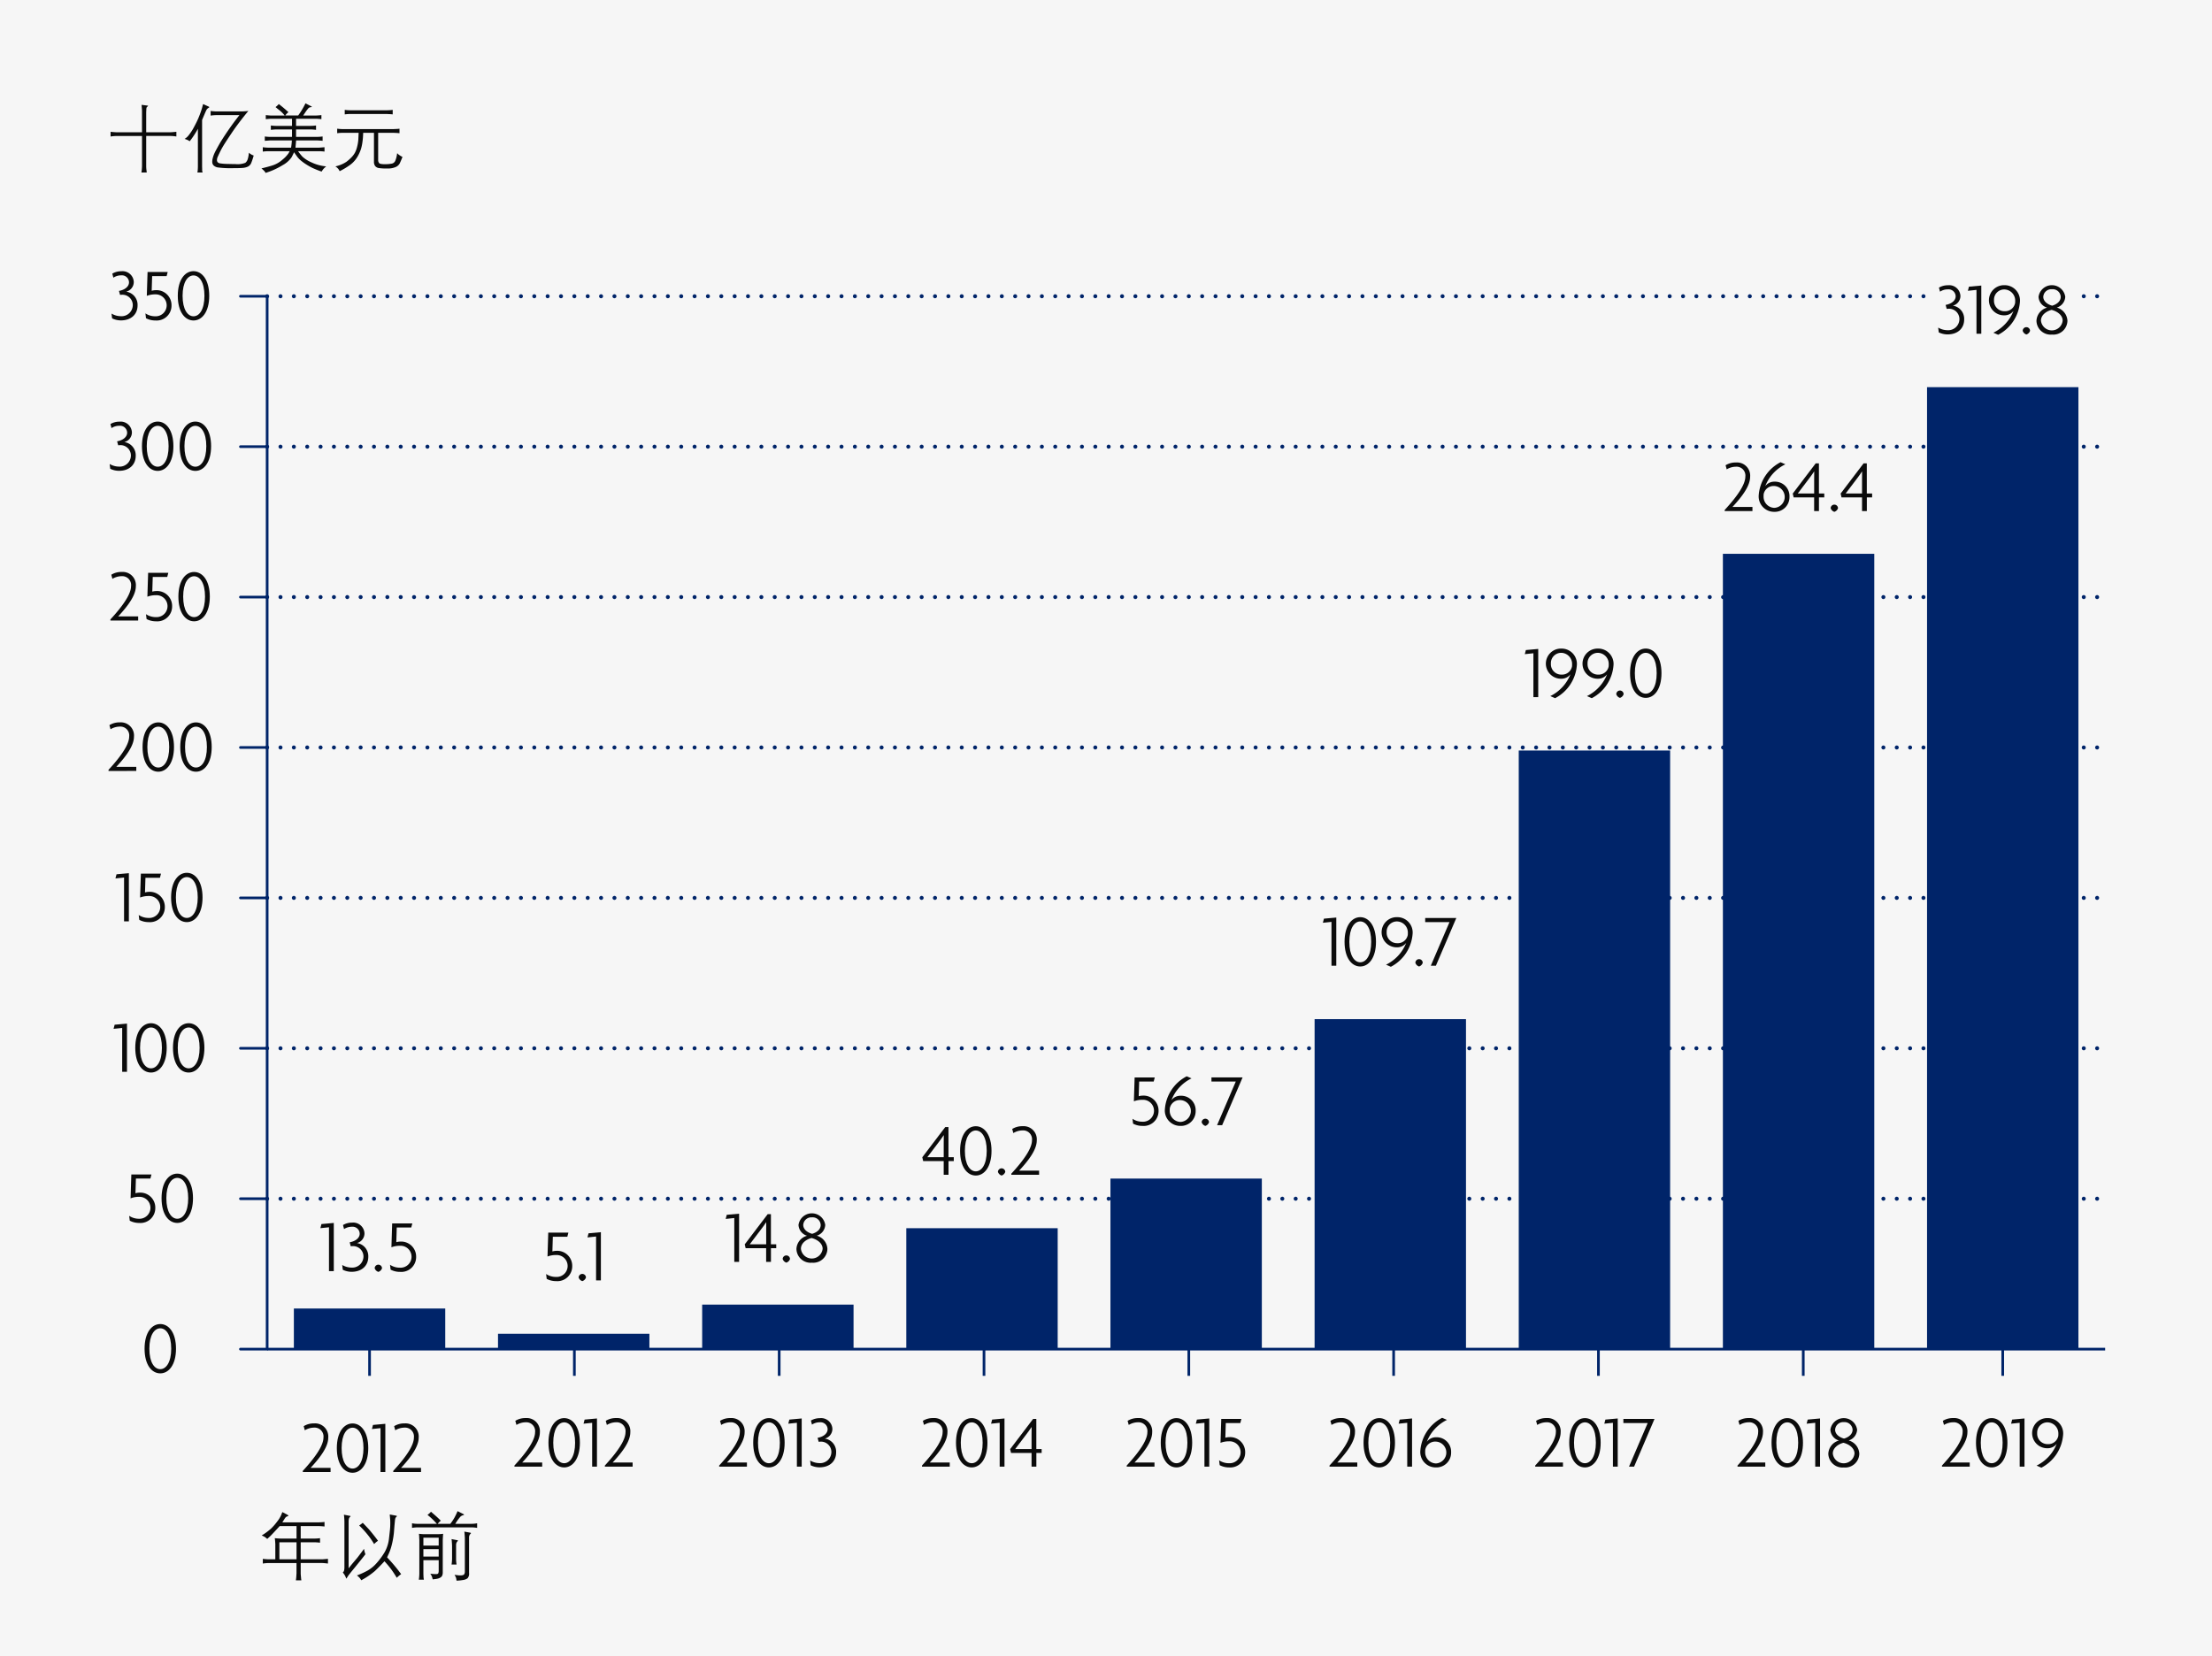 <svg xmlns="http://www.w3.org/2000/svg" viewBox="0 0 414 310"><g id="aa4e9659-b18f-4df7-a42b-05807e034828" data-name="Layer 2"><g id="bc086a21-6e98-478b-bb42-45c9e85bb273" data-name="Design"><rect width="414" height="310" fill="#f6f6f6"/><line x1="49.998" y1="55.457" x2="394" y2="55.457" fill="none" stroke="#002469" stroke-linecap="round" stroke-miterlimit="10" stroke-width="0.75" stroke-dasharray="0 2.5"/><line x1="49.998" y1="83.615" x2="394" y2="83.615" fill="none" stroke="#002469" stroke-linecap="round" stroke-miterlimit="10" stroke-width="0.75" stroke-dasharray="0 2.5"/><line x1="49.998" y1="111.772" x2="394" y2="111.772" fill="none" stroke="#002469" stroke-linecap="round" stroke-miterlimit="10" stroke-width="0.75" stroke-dasharray="0 2.5"/><line x1="49.998" y1="139.929" x2="394" y2="139.929" fill="none" stroke="#002469" stroke-linecap="round" stroke-miterlimit="10" stroke-width="0.75" stroke-dasharray="0 2.5"/><line x1="49.998" y1="168.086" x2="394" y2="168.086" fill="none" stroke="#002469" stroke-linecap="round" stroke-miterlimit="10" stroke-width="0.75" stroke-dasharray="0 2.5"/><line x1="49.998" y1="196.242" x2="394" y2="196.242" fill="none" stroke="#002469" stroke-linecap="round" stroke-miterlimit="10" stroke-width="0.75" stroke-dasharray="0 2.5"/><line x1="49.998" y1="224.399" x2="394" y2="224.399" fill="none" stroke="#002469" stroke-linecap="round" stroke-miterlimit="10" stroke-width="0.75" stroke-dasharray="0 2.5"/><path d="M27.362,24.757H31.91q.259,0,1.1-.089v.882a8.271,8.271,0,0,0-1.1-.1H27.362v5.571c0,.246.01.458.028.636l.041.335.034.3h-1c.023-.132.041-.25.055-.352s.027-.262.041-.479.02-.363.02-.441V25.454H21.887a8.707,8.707,0,0,0-1.19.1v-.882q.82.089,1.19.089h4.689V20.785q0-.238-.075-1.155l1.053.13c.1.013.148.031.157.051s-.034.072-.13.154a.464.464,0,0,0-.164.225,2.2,2.2,0,0,0-.034.411l-.021.41Z" fill="#0b0b0b"/><path d="M34.554,26a4.163,4.163,0,0,0,.451-.335,3.774,3.774,0,0,0,.468-.554c.2-.268.372-.523.52-.762s.374-.657.677-1.254a15.753,15.753,0,0,0,.768-1.757q.312-.861.4-1.21l.171-.643.991.445c.114.054.175.094.185.119s-.073.09-.246.2a1.032,1.032,0,0,0-.339.414q-.153.3-.776,1.8v8.682l.014.526a1.848,1.848,0,0,0,.02.383l.055.239h-.971q.029-.13.045-.246c.011-.078.023-.212.034-.4s.017-.358.017-.5V24.114a16.953,16.953,0,0,1-1.169,1.853l-.369.478c-.1-.073-.2-.135-.294-.188A5.036,5.036,0,0,0,34.554,26Zm4.867-5.23a8.683,8.683,0,0,0,1.169.089h4.252a12.913,12.913,0,0,0,1.64-.089q-1.845,2.236-3.021,3.982t-1.569,2.393q-.393.647-.632,1.128t-.462.981a1.64,1.64,0,0,0-.194.759.624.624,0,0,0,.126.345.77.77,0,0,0,.451.222,10.12,10.12,0,0,0,1.477.109c.759.023,1.224.032,1.4.028a4.041,4.041,0,0,0,1.852-.236,1.3,1.3,0,0,0,.431-.622,4.081,4.081,0,0,0,.178-.742l.075-.526a2.588,2.588,0,0,0,.6.41l.287.116a12.451,12.451,0,0,1-.451,1.367,1.316,1.316,0,0,1-.625.7,2.854,2.854,0,0,1-1.094.257q-.674.043-1.582.037a18.663,18.663,0,0,1-2.96-.133,1.5,1.5,0,0,1-.807-.393.946.946,0,0,1-.236-.608,2.381,2.381,0,0,1,.079-.684,5.743,5.743,0,0,1,.335-.974q.219-.495,1.121-2.071a55.024,55.024,0,0,1,3.548-5.062H40.535a7.4,7.4,0,0,0-1.114.088Z" fill="#0b0b0b"/><path d="M50.543,26.288l-.424.031q-.417.03-.56.044V25.55a8.192,8.192,0,0,0,.97.075h4.122V24.23H51.685c-.174,0-.5.026-.992.076v-.814a8.222,8.222,0,0,0,.971.075h2.987V22.234H50.734c-.173,0-.5.026-.991.076v-.759c.488.05.811.075.971.075h2.57a6.038,6.038,0,0,0-.854-.882L51.9,20.32l-.328-.273a4.506,4.506,0,0,0,.609-.568A23.418,23.418,0,0,1,53.981,21a3.172,3.172,0,0,0-.376.342l-.225.28h2.427a14.7,14.7,0,0,0,1.367-2.283l1.114.581c.045.027.069.056.072.085s-.076.052-.236.065a.657.657,0,0,0-.41.2,7.644,7.644,0,0,0-.581.773l-.39.581h2.406q.3,0,1.005-.075v.759c-.47-.05-.805-.076-1.006-.076H55.41v1.333h2.726a8.568,8.568,0,0,0,1.013-.075v.814c-.479-.05-.816-.076-1.013-.076H55.41v1.395h3.957a8.568,8.568,0,0,0,1.013-.075v.813q-.254-.027-.615-.051c-.242-.016-.374-.024-.4-.024H55.417c-.032.426-.052.689-.062.79l-.054.564H59.73c.023,0,.194-.013.513-.038s.483-.04.492-.044v.82a8.493,8.493,0,0,0-1.005-.075H55.786a9.79,9.79,0,0,0,.841,1.046A6.084,6.084,0,0,0,58.3,30.4a8.047,8.047,0,0,0,2.752.748,4.627,4.627,0,0,0-.441.394,3.5,3.5,0,0,0-.414.577,17.2,17.2,0,0,1-1.784-.714,12.254,12.254,0,0,1-1.189-.687,8.489,8.489,0,0,1-1.029-.766,4.375,4.375,0,0,1-.721-.827l-.438-.622q-.129.3-.448.923a4.788,4.788,0,0,1-1.685,1.49,13.608,13.608,0,0,1-3.2,1.449c-.041-.077-.085-.155-.133-.232a4.968,4.968,0,0,0-.639-.609q.813-.184,1.927-.512a5.256,5.256,0,0,0,2.017-1.128,5.848,5.848,0,0,0,1.087-1.135l.26-.444H50.174a8.421,8.421,0,0,0-.991.075v-.82a8.515,8.515,0,0,0,.97.082H54.48c.051-.339.087-.628.11-.866l.041-.488Z" fill="#0b0b0b"/><path d="M62.772,31.148A6.025,6.025,0,0,0,64.82,30.3a7.934,7.934,0,0,0,1-.888,4.187,4.187,0,0,0,.609-.821,4.827,4.827,0,0,0,.4-1.073,7.718,7.718,0,0,0,.233-1.336l.041-.869.02-.451h-2.9a7.73,7.73,0,0,0-1.115.075v-.847a7.73,7.73,0,0,0,1.115.075h9.426l.431-.021a5.415,5.415,0,0,0,.691-.054v.847c-.16-.022-.39-.041-.691-.054l-.431-.021H70.777v5.107a.85.85,0,0,0,.185.567q.184.219,1.251.2a6.37,6.37,0,0,0,1-.089.914.914,0,0,0,.752-.512,4.472,4.472,0,0,0,.3-1.019l.075-.444a3.31,3.31,0,0,0,.273.27,5.112,5.112,0,0,0,.718.441c-.078.182-.149.354-.215.516s-.162.38-.287.656a1.537,1.537,0,0,1-.739.7,3.626,3.626,0,0,1-1.616.284,8.9,8.9,0,0,1-1.6-.085,1.092,1.092,0,0,1-.66-.376,1.28,1.28,0,0,1-.222-.8V24.866H67.975q-.021.513-.045.865c-.016.235-.051.55-.106.947a8.536,8.536,0,0,1-.273,1.244,7.007,7.007,0,0,1-.721,1.538,5.041,5.041,0,0,1-1.538,1.572,12.71,12.71,0,0,1-1.72,1.012,4.263,4.263,0,0,0-.225-.386A2.4,2.4,0,0,0,62.772,31.148Zm1.75-9.734v-.848a8.1,8.1,0,0,0,1.122.076h6.733a8.086,8.086,0,0,0,1.121-.076v.848q-.24-.035-.69-.055l-.431-.02H65.644A7.78,7.78,0,0,0,64.522,21.414Z" fill="#0b0b0b"/><line x1="184.167" y1="257.556" x2="184.167" y2="252.556" fill="none" stroke="#002469" stroke-miterlimit="10" stroke-width="0.5"/><line x1="145.833" y1="257.556" x2="145.833" y2="252.556" fill="none" stroke="#002469" stroke-miterlimit="10" stroke-width="0.5"/><line x1="107.5" y1="257.556" x2="107.5" y2="252.556" fill="none" stroke="#002469" stroke-miterlimit="10" stroke-width="0.5"/><line x1="69.167" y1="257.556" x2="69.167" y2="252.556" fill="none" stroke="#002469" stroke-miterlimit="10" stroke-width="0.5"/><line x1="222.5" y1="257.556" x2="222.5" y2="252.556" fill="none" stroke="#002469" stroke-miterlimit="10" stroke-width="0.5"/><line x1="260.833" y1="257.556" x2="260.833" y2="252.556" fill="none" stroke="#002469" stroke-miterlimit="10" stroke-width="0.5"/><line x1="299.166" y1="257.556" x2="299.166" y2="252.556" fill="none" stroke="#002469" stroke-miterlimit="10" stroke-width="0.5"/><line x1="337.5" y1="257.556" x2="337.5" y2="252.556" fill="none" stroke="#002469" stroke-miterlimit="10" stroke-width="0.5"/><line x1="374.833" y1="257.556" x2="374.833" y2="252.556" fill="none" stroke="#002469" stroke-miterlimit="10" stroke-width="0.5"/><path d="M30,257.092c-1.6,0-2.941-1.583-2.941-4.623,0-3.011,1.344-4.608,2.941-4.608s2.941,1.611,2.941,4.608C32.943,255.5,31.585,257.092,30,257.092Zm0-8.433c-1.079,0-2.045,1.233-2.045,3.81,0,2.606.966,3.838,2.045,3.838,1.064,0,2.045-1.232,2.045-3.838S31.066,248.659,30,248.659Z" fill="#0b0b0b"/><path d="M56.672,275.557v-.21c2.494-2.7,3.866-4.819,3.866-6.234a1.659,1.659,0,0,0-1.751-1.863,3.371,3.371,0,0,0-1.737.5l-.21-.77a3.552,3.552,0,0,1,1.947-.518,2.464,2.464,0,0,1,2.648,2.675c0,1.611-1.331,3.53-3.306,5.645h3.74v.771Z" fill="#0b0b0b"/><path d="M65.984,275.7c-1.6,0-2.942-1.583-2.942-4.623,0-3.011,1.345-4.608,2.942-4.608s2.941,1.611,2.941,4.608C68.925,274.1,67.567,275.7,65.984,275.7Zm0-8.433c-1.079,0-2.045,1.233-2.045,3.81,0,2.606.966,3.838,2.045,3.838s2.045-1.232,2.045-3.838S67.048,267.264,65.984,267.264Z" fill="#0b0b0b"/><path d="M71.219,275.557v-8.209l-1.611.168.2-.77,2.311-.21v9.021Z" fill="#0b0b0b"/><path d="M73.6,275.557v-.21c2.493-2.7,3.866-4.819,3.866-6.234a1.659,1.659,0,0,0-1.751-1.863,3.371,3.371,0,0,0-1.737.5l-.21-.77a3.55,3.55,0,0,1,1.947-.518,2.464,2.464,0,0,1,2.647,2.675c0,1.611-1.33,3.53-3.3,5.645H78.8v.771Z" fill="#0b0b0b"/><path d="M53.759,283.549c.159.086.234.147.225.181s-.055.067-.137.1l-.218.089a.838.838,0,0,0-.151.113,2.6,2.6,0,0,0-.259.359l-.376.594h6.711a9.8,9.8,0,0,0,1.184-.075v.848c-.5-.05-.885-.075-1.164-.075H56.281v2.338h2.486a8.069,8.069,0,0,0,1.13-.076v.848a8.227,8.227,0,0,0-1.13-.075H56.281V291.9H60.3c.078,0,.438-.029,1.082-.089v.882q-.822-.094-1.082-.095H56.281v1.968c0,.06.006.15.017.27s.024.268.038.441.022.267.027.281l.041.28H55.379c.041-.274.069-.548.085-.824s.026-.423.031-.441V292.6h-5.2a7.887,7.887,0,0,0-1.108.095l.007-.882a9.471,9.471,0,0,0,1.087.089H51.53v-2.81c0-.046-.007-.161-.02-.344l-.035-.467-.048-.337a10.136,10.136,0,0,0,1.161.076H55.5v-2.338H52.35q-1.586,1.722-1.743,1.859l-.595.547a3.234,3.234,0,0,0-.56-.431l-.465-.225a11.139,11.139,0,0,0,1.75-1.286,10.94,10.94,0,0,0,1.145-1.319,5.456,5.456,0,0,0,.749-1.223l.212-.541Zm-1.47,8.353H55.5v-3.185H52.289Z" fill="#0b0b0b"/><path d="M65.25,293.591c.269-.346.476-.609.622-.786l.984-1.169q.356-.444,1.272-1.689c.027.151.055.294.085.431a4.649,4.649,0,0,0,.181.574q-.759.984-1.941,2.427t-1.276,1.6l-.357.553c-.075-.191-.146-.361-.215-.509a3.552,3.552,0,0,0-.442-.646,1.635,1.635,0,0,0,.164-.2.805.805,0,0,0,.1-.3,3.866,3.866,0,0,0,.035-.612v-8.347q0-.238-.021-.581c-.014-.228-.025-.381-.034-.458l-.041-.328,1.162.225a.093.093,0,0,1,.075.055q.014.041-.075.123a.737.737,0,0,0-.239.407,2.853,2.853,0,0,0-.041.523ZM74,283.706c.191.037.288.072.29.106s-.044.095-.14.181a.593.593,0,0,0-.167.27,2.583,2.583,0,0,0-.072.462l-.082.868-.11,1.381q-.075.717-.222,1.456t-.341,1.374a7.975,7.975,0,0,1-.407,1.08l-.3.649q.826.882,1.429,1.607t1.2,1.538a5.766,5.766,0,0,0-.82.683,18.925,18.925,0,0,0-1.087-1.651q-.507-.672-1.21-1.439-1.107,1.183-1.829,1.853a14.86,14.86,0,0,1-2.512,1.7q-.123-.2-.256-.383a3.108,3.108,0,0,0-.564-.519,15.264,15.264,0,0,0,2.006-.916,6.668,6.668,0,0,0,1.726-1.443,13.04,13.04,0,0,0,1.466-2.006,6.682,6.682,0,0,0,.814-2.625q.188-1.569.212-2.051t.02-.83c0-.233-.006-.392-.01-.479l-.089-1.059Zm-6.775,1.866a7.829,7.829,0,0,0,.67-.5q.978,1.013,1.231,1.306t.762.93q.508.635.865,1.128a3.982,3.982,0,0,0-.732.615,14.5,14.5,0,0,0-1.377-1.955A16.581,16.581,0,0,0,67.225,285.572Z" fill="#0b0b0b"/><path d="M80.009,283.583a3.249,3.249,0,0,0,.656-.588q.211.192.748.656T82.5,284.67a4.405,4.405,0,0,0-.588.588h2.372a9.873,9.873,0,0,0,.793-1.19,12.655,12.655,0,0,0,.56-1.182l1.074.54c.091.05.139.092.143.126s-.082.074-.26.12a1.11,1.11,0,0,0-.42.249,9.137,9.137,0,0,0-.96,1.337H88.13a5.64,5.64,0,0,0,1.169-.1v.862a6.676,6.676,0,0,0-1.128-.1H78.2a6.679,6.679,0,0,0-1.087.1v-.862a4.8,4.8,0,0,0,1.053.1h3.595q-.492-.553-.851-.892T80.009,283.583Zm-.575,3.616h2.482a8.616,8.616,0,0,0,1.025-.075c-.018.183-.03.319-.034.411l-.021.356c-.013.219-.02.356-.02.41v5.973a1.586,1.586,0,0,1-.113.7.891.891,0,0,1-.342.348,1.672,1.672,0,0,1-.478.195c-.167.039-.482.086-.947.14q-.062-.252-.126-.465a2.657,2.657,0,0,0-.325-.6,7.912,7.912,0,0,0,1.053.082q.354.006.437-.154a1.155,1.155,0,0,0,.082-.5v-1.962H79.243v2.5c0,.073.006.237.017.492a2.935,2.935,0,0,0,.038.451l.041.219h-.951c.018-.114.032-.208.041-.28s.021-.207.035-.4.02-.348.02-.462V288.3l-.02-.369-.014-.4-.041-.411A8.489,8.489,0,0,0,79.434,287.2Zm-.191,2.14h2.864v-1.477H79.243Zm0,2.051h2.864V290H79.243Zm6.214,1.49h-.944c.018-.114.032-.207.041-.28s.021-.208.035-.4.02-.351.02-.465v-2.31c0-.132-.008-.308-.024-.526s-.026-.365-.031-.438l-.041-.342,1,.192c.132.027.2.058.2.092s-.035.085-.113.154a.65.65,0,0,0-.15.225.993.993,0,0,0-.075.24,2.036,2.036,0,0,0-.014.287v2.413c0,.187,0,.367.014.54A5.528,5.528,0,0,0,85.457,292.88Zm-.014,3.015c-.014-.128-.032-.256-.055-.383a1.175,1.175,0,0,0-.129-.363l-.185-.335c.2.019.4.041.615.069a2.718,2.718,0,0,0,.41.034c.424,0,.681-.066.769-.2a.85.85,0,0,0,.134-.486v-6.207c0-.132-.008-.307-.024-.526s-.027-.365-.031-.438l-.041-.341,1.032.184c.137.028.206.057.209.089s-.036.084-.113.157a1.006,1.006,0,0,0-.246.759v6.549a1.272,1.272,0,0,1-.286,1,1.9,1.9,0,0,1-.868.324A9.293,9.293,0,0,1,85.443,295.9Z" fill="#0b0b0b"/><path d="M287.329,274.557v-.21c2.494-2.7,3.866-4.819,3.866-6.234a1.659,1.659,0,0,0-1.751-1.863,3.371,3.371,0,0,0-1.737.5l-.21-.77a3.552,3.552,0,0,1,1.947-.518,2.464,2.464,0,0,1,2.648,2.675c0,1.611-1.331,3.53-3.306,5.645h3.74v.771Z" fill="#0b0b0b"/><path d="M296.641,274.7c-1.6,0-2.942-1.583-2.942-4.623,0-3.011,1.345-4.608,2.942-4.608s2.941,1.611,2.941,4.608C299.582,273.1,298.224,274.7,296.641,274.7Zm0-8.433c-1.079,0-2.045,1.233-2.045,3.81,0,2.606.966,3.838,2.045,3.838,1.064,0,2.045-1.232,2.045-3.838S297.705,266.264,296.641,266.264Z" fill="#0b0b0b"/><path d="M301.876,274.557v-8.209l-1.611.168.2-.77,2.311-.21v9.021Z" fill="#0b0b0b"/><path d="M305.838,274.557h-.953l3.5-8.167h-4.552v-.77h5.827Z" fill="#0b0b0b"/><path d="M325.194,274.557v-.21c2.494-2.7,3.866-4.819,3.866-6.234a1.659,1.659,0,0,0-1.751-1.863,3.367,3.367,0,0,0-1.736.5l-.211-.77a3.554,3.554,0,0,1,1.947-.518,2.464,2.464,0,0,1,2.648,2.675c0,1.611-1.331,3.53-3.306,5.645h3.74v.771Z" fill="#0b0b0b"/><path d="M334.506,274.7c-1.6,0-2.942-1.583-2.942-4.623,0-3.011,1.345-4.608,2.942-4.608s2.942,1.611,2.942,4.608C337.448,273.1,336.089,274.7,334.506,274.7Zm0-8.433c-1.079,0-2.045,1.233-2.045,3.81,0,2.606.966,3.838,2.045,3.838s2.045-1.232,2.045-3.838S335.571,266.264,334.506,266.264Z" fill="#0b0b0b"/><path d="M339.741,274.557v-8.209l-1.611.168.2-.77,2.311-.21v9.021Z" fill="#0b0b0b"/><path d="M345.09,274.711a2.647,2.647,0,0,1-2.9-2.578,2.681,2.681,0,0,1,1.989-2.465,2.23,2.23,0,0,1-1.6-2.031,2.526,2.526,0,0,1,5,0A2.216,2.216,0,0,1,346,269.654a2.7,2.7,0,0,1,1.989,2.479A2.646,2.646,0,0,1,345.09,274.711Zm-.07-4.623c-1.023.266-1.989.981-1.989,2.017a2.043,2.043,0,0,0,4.062,0C347.093,271.1,346.112,270.368,345.02,270.088Zm.07-3.866a1.512,1.512,0,0,0-1.625,1.429c0,.742.644,1.373,1.667,1.653.994-.294,1.6-.911,1.6-1.653A1.509,1.509,0,0,0,345.09,266.222Z" fill="#0b0b0b"/><path d="M363.459,274.557v-.21c2.493-2.7,3.866-4.819,3.866-6.234a1.659,1.659,0,0,0-1.751-1.863,3.371,3.371,0,0,0-1.737.5l-.21-.77a3.55,3.55,0,0,1,1.947-.518,2.464,2.464,0,0,1,2.647,2.675c0,1.611-1.33,3.53-3.305,5.645h3.74v.771Z" fill="#0b0b0b"/><path d="M372.77,274.7c-1.6,0-2.941-1.583-2.941-4.623,0-3.011,1.345-4.608,2.941-4.608s2.942,1.611,2.942,4.608C375.712,273.1,374.353,274.7,372.77,274.7Zm0-8.433c-1.078,0-2.045,1.233-2.045,3.81,0,2.606.967,3.838,2.045,3.838s2.045-1.232,2.045-3.838S373.835,266.264,372.77,266.264Z" fill="#0b0b0b"/><path d="M378.005,274.557v-8.209l-1.61.168.2-.77,2.311-.21v9.021Z" fill="#0b0b0b"/><path d="M382.065,274.753l-.9-.393a7.644,7.644,0,0,0,3.768-4.076,2.123,2.123,0,0,1-1.737.827,2.823,2.823,0,1,1,.028-5.645,2.867,2.867,0,0,1,2.914,3.095A7.581,7.581,0,0,1,382.065,274.753Zm1.149-8.489a1.915,1.915,0,0,0-1.933,2.017,1.943,1.943,0,0,0,1.975,2.059,1.9,1.9,0,0,0,1.975-1.54,3.439,3.439,0,0,0,.014-.379A2.081,2.081,0,0,0,383.214,266.264Z" fill="#0b0b0b"/><path d="M96.281,274.557v-.21c2.493-2.7,3.865-4.819,3.865-6.234a1.659,1.659,0,0,0-1.75-1.863,3.368,3.368,0,0,0-1.737.5l-.211-.77a3.556,3.556,0,0,1,1.948-.518,2.464,2.464,0,0,1,2.647,2.675c0,1.611-1.331,3.53-3.306,5.645h3.74v.771Z" fill="#0b0b0b"/><path d="M105.592,274.7c-1.6,0-2.941-1.583-2.941-4.623,0-3.011,1.344-4.608,2.941-4.608s2.942,1.611,2.942,4.608C108.534,273.1,107.175,274.7,105.592,274.7Zm0-8.433c-1.078,0-2.045,1.233-2.045,3.81,0,2.606.967,3.838,2.045,3.838s2.045-1.232,2.045-3.838S106.657,266.264,105.592,266.264Z" fill="#0b0b0b"/><path d="M110.827,274.557v-8.209l-1.611.168.2-.77,2.312-.21v9.021Z" fill="#0b0b0b"/><path d="M113.206,274.557v-.21c2.494-2.7,3.866-4.819,3.866-6.234a1.659,1.659,0,0,0-1.751-1.863,3.374,3.374,0,0,0-1.737.5l-.21-.77a3.554,3.554,0,0,1,1.947-.518,2.464,2.464,0,0,1,2.648,2.675c0,1.611-1.331,3.53-3.306,5.645h3.74v.771Z" fill="#0b0b0b"/><path d="M134.6,274.557v-.21c2.493-2.7,3.866-4.819,3.866-6.234a1.659,1.659,0,0,0-1.751-1.863,3.368,3.368,0,0,0-1.737.5l-.21-.77a3.55,3.55,0,0,1,1.947-.518,2.464,2.464,0,0,1,2.647,2.675c0,1.611-1.331,3.53-3.306,5.645h3.74v.771Z" fill="#0b0b0b"/><path d="M143.912,274.7c-1.6,0-2.941-1.583-2.941-4.623,0-3.011,1.344-4.608,2.941-4.608s2.942,1.611,2.942,4.608C146.854,273.1,145.5,274.7,143.912,274.7Zm0-8.433c-1.078,0-2.045,1.233-2.045,3.81,0,2.606.967,3.838,2.045,3.838s2.045-1.232,2.045-3.838S144.977,266.264,143.912,266.264Z" fill="#0b0b0b"/><path d="M149.147,274.557v-8.209l-1.611.168.2-.77,2.312-.21v9.021Z" fill="#0b0b0b"/><path d="M153.375,274.683a3.821,3.821,0,0,1-1.639-.378l-.111-.9a3.457,3.457,0,0,0,1.708.49,2.1,2.1,0,0,0,2.27-2.1,1.941,1.941,0,0,0-1.961-1.919c-.127,0-.281.014-.421.028l-.2-.742c1.121-.2,1.877-.827,1.877-1.611a1.331,1.331,0,0,0-1.471-1.3,2.606,2.606,0,0,0-1.456.434l-.2-.756a3.265,3.265,0,0,1,1.68-.448,2.108,2.108,0,0,1,2.34,2,1.864,1.864,0,0,1-1.429,1.821,2.481,2.481,0,0,1,2.129,2.577C156.5,273.506,155.336,274.683,153.375,274.683Z" fill="#0b0b0b"/><path d="M172.557,274.557v-.21c2.494-2.7,3.866-4.819,3.866-6.234a1.659,1.659,0,0,0-1.75-1.863,3.368,3.368,0,0,0-1.737.5l-.211-.77a3.556,3.556,0,0,1,1.948-.518,2.464,2.464,0,0,1,2.647,2.675c0,1.611-1.331,3.53-3.306,5.645h3.74v.771Z" fill="#0b0b0b"/><path d="M181.869,274.7c-1.6,0-2.942-1.583-2.942-4.623,0-3.011,1.345-4.608,2.942-4.608s2.942,1.611,2.942,4.608C184.811,273.1,183.452,274.7,181.869,274.7Zm0-8.433c-1.078,0-2.045,1.233-2.045,3.81,0,2.606.967,3.838,2.045,3.838s2.045-1.232,2.045-3.838S182.934,266.264,181.869,266.264Z" fill="#0b0b0b"/><path d="M187.1,274.557v-8.209l-1.611.168.2-.77,2.311-.21v9.021Z" fill="#0b0b0b"/><path d="M193.966,271.993v2.564h-.9v-2.564h-3.838l-.168-.714,4.3-5.659h.6v5.645h.994v.728Zm-.911-4.832c-.322.5-.672.952-.994,1.386L190,271.265h3.068v-2.732c0-.462,0-.868.014-1.358Z" fill="#0b0b0b"/><path d="M210.877,274.557v-.21c2.494-2.7,3.866-4.819,3.866-6.234a1.659,1.659,0,0,0-1.75-1.863,3.368,3.368,0,0,0-1.737.5l-.211-.77a3.556,3.556,0,0,1,1.948-.518,2.464,2.464,0,0,1,2.647,2.675c0,1.611-1.331,3.53-3.306,5.645h3.74v.771Z" fill="#0b0b0b"/><path d="M220.189,274.7c-1.6,0-2.941-1.583-2.941-4.623,0-3.011,1.344-4.608,2.941-4.608s2.942,1.611,2.942,4.608C223.131,273.1,221.772,274.7,220.189,274.7Zm0-8.433c-1.078,0-2.045,1.233-2.045,3.81,0,2.606.967,3.838,2.045,3.838s2.045-1.232,2.045-3.838S221.254,266.264,220.189,266.264Z" fill="#0b0b0b"/><path d="M225.424,274.557v-8.209l-1.611.168.2-.77,2.312-.21v9.021Z" fill="#0b0b0b"/><path d="M230.044,274.7a3.7,3.7,0,0,1-1.764-.421l-.113-.91a3.282,3.282,0,0,0,1.835.546,2.054,2.054,0,1,0,.028-4.1,4.347,4.347,0,0,0-1.6.28l.14-4.468h3.768l-.2.77h-2.718l-.084,2.746a2.883,2.883,0,0,1,.756-.112,2.807,2.807,0,0,1,2.956,2.857A2.777,2.777,0,0,1,230.044,274.7Z" fill="#0b0b0b"/><path d="M248.834,274.557v-.21c2.493-2.7,3.866-4.819,3.866-6.234a1.659,1.659,0,0,0-1.751-1.863,3.371,3.371,0,0,0-1.737.5l-.21-.77a3.55,3.55,0,0,1,1.947-.518,2.464,2.464,0,0,1,2.647,2.675c0,1.611-1.33,3.53-3.305,5.645h3.74v.771Z" fill="#0b0b0b"/><path d="M258.145,274.7c-1.6,0-2.941-1.583-2.941-4.623,0-3.011,1.345-4.608,2.941-4.608s2.942,1.611,2.942,4.608C261.087,273.1,259.728,274.7,258.145,274.7Zm0-8.433c-1.078,0-2.045,1.233-2.045,3.81,0,2.606.967,3.838,2.045,3.838s2.045-1.232,2.045-3.838S259.21,266.264,258.145,266.264Z" fill="#0b0b0b"/><path d="M263.38,274.557v-8.209l-1.61.168.2-.77,2.311-.21v9.021Z" fill="#0b0b0b"/><path d="M268.743,274.7a2.879,2.879,0,0,1-2.913-3.11,7.575,7.575,0,0,1,4.09-6.177l.9.392a7.575,7.575,0,0,0-3.768,4.09,2.11,2.11,0,0,1,1.723-.84,2.71,2.71,0,0,1,2.816,2.829A2.746,2.746,0,0,1,268.743,274.7Zm-.028-4.833a1.892,1.892,0,0,0-1.961,1.527,3.668,3.668,0,0,0-.014.392,2.082,2.082,0,0,0,2.017,2.171,2.047,2.047,0,0,0-.042-4.09Z" fill="#0b0b0b"/><path d="M26.054,228.934a3.716,3.716,0,0,1-1.765-.42l-.112-.911a3.27,3.27,0,0,0,1.835.547,2.054,2.054,0,1,0,.028-4.105,4.326,4.326,0,0,0-1.6.281l.14-4.469h3.768l-.2.771H25.437l-.084,2.745a2.89,2.89,0,0,1,.756-.112,2.807,2.807,0,0,1,2.956,2.858A2.776,2.776,0,0,1,26.054,228.934Z" fill="#0b0b0b"/><path d="M33.18,228.934c-1.6,0-2.942-1.583-2.942-4.622,0-3.012,1.345-4.609,2.942-4.609s2.942,1.611,2.942,4.609C36.122,227.337,34.763,228.934,33.18,228.934Zm0-8.433c-1.078,0-2.045,1.233-2.045,3.811,0,2.6.967,3.838,2.045,3.838s2.045-1.233,2.045-3.838S34.245,220.5,33.18,220.5Z" fill="#0b0b0b"/><path d="M22.868,200.638v-8.209l-1.611.168.2-.77,2.311-.21v9.021Z" fill="#0b0b0b"/><path d="M28.259,200.778c-1.6,0-2.942-1.583-2.942-4.623,0-3.011,1.345-4.608,2.942-4.608s2.942,1.611,2.942,4.608C31.2,199.181,29.842,200.778,28.259,200.778Zm0-8.433c-1.078,0-2.045,1.233-2.045,3.81,0,2.606.967,3.838,2.045,3.838s2.045-1.232,2.045-3.838S29.324,192.345,28.259,192.345Z" fill="#0b0b0b"/><path d="M35.315,200.778c-1.6,0-2.941-1.583-2.941-4.623,0-3.011,1.344-4.608,2.941-4.608s2.941,1.611,2.941,4.608C38.256,199.181,36.9,200.778,35.315,200.778Zm0-8.433c-1.079,0-2.045,1.233-2.045,3.81,0,2.606.966,3.838,2.045,3.838,1.064,0,2.045-1.232,2.045-3.838S36.379,192.345,35.315,192.345Z" fill="#0b0b0b"/><path d="M23.218,172.48v-8.208l-1.611.168.2-.77,2.312-.21v9.02Z" fill="#0b0b0b"/><path d="M27.838,172.62a3.715,3.715,0,0,1-1.764-.42l-.113-.91a3.282,3.282,0,0,0,1.835.546,2.054,2.054,0,1,0,.028-4.1,4.347,4.347,0,0,0-1.6.28l.14-4.468h3.768l-.2.77H27.222l-.084,2.746a2.843,2.843,0,0,1,.757-.112,2.806,2.806,0,0,1,2.955,2.857A2.776,2.776,0,0,1,27.838,172.62Z" fill="#0b0b0b"/><path d="M34.965,172.62c-1.6,0-2.942-1.582-2.942-4.622,0-3.012,1.345-4.608,2.942-4.608S37.906,165,37.906,168C37.906,171.024,36.548,172.62,34.965,172.62Zm0-8.432c-1.079,0-2.045,1.233-2.045,3.81,0,2.605.966,3.838,2.045,3.838,1.064,0,2.045-1.233,2.045-3.838S36.029,164.188,34.965,164.188Z" fill="#0b0b0b"/><path d="M20.312,144.323v-.21c2.494-2.7,3.866-4.818,3.866-6.233a1.658,1.658,0,0,0-1.751-1.863,3.374,3.374,0,0,0-1.737.5l-.21-.77a3.546,3.546,0,0,1,1.947-.519,2.465,2.465,0,0,1,2.648,2.676c0,1.611-1.331,3.53-3.306,5.645h3.74v.77Z" fill="#0b0b0b"/><path d="M29.624,144.463c-1.6,0-2.941-1.583-2.941-4.622,0-3.012,1.344-4.609,2.941-4.609s2.941,1.611,2.941,4.609C32.565,142.866,31.207,144.463,29.624,144.463Zm0-8.432c-1.079,0-2.045,1.232-2.045,3.81,0,2.6.966,3.838,2.045,3.838s2.045-1.233,2.045-3.838S30.688,136.031,29.624,136.031Z" fill="#0b0b0b"/><path d="M36.68,144.463c-1.6,0-2.942-1.583-2.942-4.622,0-3.012,1.345-4.609,2.942-4.609s2.942,1.611,2.942,4.609C39.622,142.866,38.263,144.463,36.68,144.463Zm0-8.432c-1.078,0-2.045,1.232-2.045,3.81,0,2.6.967,3.838,2.045,3.838s2.045-1.233,2.045-3.838S37.745,136.031,36.68,136.031Z" fill="#0b0b0b"/><path d="M20.663,116.167v-.21c2.493-2.7,3.865-4.819,3.865-6.233a1.659,1.659,0,0,0-1.751-1.864,3.368,3.368,0,0,0-1.736.5l-.21-.771a3.548,3.548,0,0,1,1.946-.518,2.465,2.465,0,0,1,2.648,2.676c0,1.61-1.331,3.529-3.306,5.645h3.74v.77Z" fill="#0b0b0b"/><path d="M29.2,116.307a3.716,3.716,0,0,1-1.765-.42l-.112-.911a3.27,3.27,0,0,0,1.835.547,2.054,2.054,0,1,0,.027-4.1,4.349,4.349,0,0,0-1.6.281l.14-4.469H31.5l-.2.771H28.587l-.084,2.745a2.892,2.892,0,0,1,.757-.112,2.807,2.807,0,0,1,2.955,2.858A2.776,2.776,0,0,1,29.2,116.307Z" fill="#0b0b0b"/><path d="M36.33,116.307c-1.6,0-2.942-1.583-2.942-4.622,0-3.012,1.345-4.609,2.942-4.609s2.941,1.611,2.941,4.609C39.271,114.71,37.913,116.307,36.33,116.307Zm0-8.432c-1.079,0-2.045,1.232-2.045,3.81,0,2.605.966,3.838,2.045,3.838s2.045-1.233,2.045-3.838S37.4,107.875,36.33,107.875Z" fill="#0b0b0b"/><path d="M22.273,88.136a3.821,3.821,0,0,1-1.639-.378l-.112-.9a3.464,3.464,0,0,0,1.709.49,2.1,2.1,0,0,0,2.269-2.1,1.94,1.94,0,0,0-1.96-1.919c-.126,0-.281.014-.421.028l-.2-.742c1.121-.2,1.877-.827,1.877-1.611a1.331,1.331,0,0,0-1.47-1.3,2.6,2.6,0,0,0-1.457.435l-.2-.757a3.265,3.265,0,0,1,1.68-.448,2.108,2.108,0,0,1,2.34,2,1.863,1.863,0,0,1-1.429,1.821A2.482,2.482,0,0,1,25.4,85.334C25.4,86.959,24.234,88.136,22.273,88.136Z" fill="#0b0b0b"/><path d="M29.512,88.15c-1.6,0-2.942-1.583-2.942-4.623,0-3.011,1.345-4.608,2.942-4.608s2.942,1.611,2.942,4.608C32.454,86.553,31.1,88.15,29.512,88.15Zm0-8.433c-1.078,0-2.045,1.233-2.045,3.81,0,2.606.967,3.838,2.045,3.838s2.045-1.232,2.045-3.838C31.557,80.936,30.577,79.717,29.512,79.717Z" fill="#0b0b0b"/><path d="M36.568,88.15c-1.6,0-2.942-1.583-2.942-4.623,0-3.011,1.345-4.608,2.942-4.608s2.941,1.611,2.941,4.608C39.509,86.553,38.151,88.15,36.568,88.15Zm0-8.433c-1.079,0-2.045,1.233-2.045,3.81,0,2.606.966,3.838,2.045,3.838,1.064,0,2.045-1.232,2.045-3.838C38.613,80.936,37.632,79.717,36.568,79.717Z" fill="#0b0b0b"/><path d="M22.624,59.979a3.822,3.822,0,0,1-1.64-.378l-.111-.9a3.448,3.448,0,0,0,1.709.491,2.1,2.1,0,0,0,2.269-2.1,1.941,1.941,0,0,0-1.961-1.92c-.126,0-.281.014-.421.029l-.2-.743c1.121-.2,1.877-.826,1.877-1.611a1.33,1.33,0,0,0-1.47-1.3,2.607,2.607,0,0,0-1.457.434l-.2-.757a3.266,3.266,0,0,1,1.681-.448,2.108,2.108,0,0,1,2.339,2A1.863,1.863,0,0,1,23.618,54.6a2.482,2.482,0,0,1,2.129,2.578C25.747,58.8,24.584,59.979,22.624,59.979Z" fill="#0b0b0b"/><path d="M29.092,59.993a3.716,3.716,0,0,1-1.765-.42l-.112-.911a3.27,3.27,0,0,0,1.835.547,2.054,2.054,0,1,0,.028-4.105,4.347,4.347,0,0,0-1.6.281l.14-4.469h3.768l-.2.771H28.475l-.084,2.745a2.89,2.89,0,0,1,.756-.112A2.807,2.807,0,0,1,32.1,57.178,2.776,2.776,0,0,1,29.092,59.993Z" fill="#0b0b0b"/><path d="M36.218,59.993c-1.6,0-2.942-1.583-2.942-4.622,0-3.012,1.345-4.609,2.942-4.609s2.942,1.611,2.942,4.609C39.16,58.4,37.8,59.993,36.218,59.993Zm0-8.432c-1.078,0-2.045,1.232-2.045,3.81,0,2.6.967,3.838,2.045,3.838s2.045-1.233,2.045-3.838S37.283,51.561,36.218,51.561Z" fill="#0b0b0b"/><line x1="50" y1="83.615" x2="45" y2="83.615" fill="none" stroke="#002469" stroke-linecap="round" stroke-miterlimit="10" stroke-width="0.5"/><line x1="50" y1="111.772" x2="45" y2="111.772" fill="none" stroke="#002469" stroke-linecap="round" stroke-miterlimit="10" stroke-width="0.5"/><line x1="50" y1="139.929" x2="45" y2="139.929" fill="none" stroke="#002469" stroke-linecap="round" stroke-miterlimit="10" stroke-width="0.5"/><line x1="50" y1="168.086" x2="45" y2="168.086" fill="none" stroke="#002469" stroke-linecap="round" stroke-miterlimit="10" stroke-width="0.5"/><line x1="50" y1="196.242" x2="45" y2="196.242" fill="none" stroke="#002469" stroke-linecap="round" stroke-miterlimit="10" stroke-width="0.5"/><line x1="50" y1="224.399" x2="45" y2="224.399" fill="none" stroke="#002469" stroke-linecap="round" stroke-miterlimit="10" stroke-width="0.5"/><line x1="50" y1="252.556" x2="45" y2="252.556" fill="none" stroke="#002469" stroke-linecap="round" stroke-miterlimit="10" stroke-width="0.5"/><line x1="50" y1="55.458" x2="45" y2="55.458" fill="none" stroke="#002469" stroke-linecap="round" stroke-miterlimit="10" stroke-width="0.5"/><line x1="50" y1="252.556" x2="50" y2="55.458" fill="none" stroke="#002469" stroke-miterlimit="10" stroke-width="0.5"/><rect x="55" y="244.954" width="28.333" height="7.602" fill="#002469"/><rect x="93.208" y="249.684" width="28.333" height="2.872" fill="#002469"/><rect x="169.625" y="229.92" width="28.333" height="22.637" fill="#002469"/><rect x="207.833" y="220.629" width="28.333" height="31.928" fill="#002469"/><rect x="284.25" y="140.499" width="28.333" height="112.057" fill="#002469"/><rect x="322.458" y="103.673" width="28.333" height="148.884" fill="#002469"/><rect x="360.667" y="72.477" width="28.333" height="180.079" fill="#002469"/><rect x="246.042" y="190.784" width="28.333" height="61.772" fill="#002469"/><rect x="131.417" y="244.222" width="28.333" height="8.334" fill="#002469"/><line x1="394" y1="252.556" x2="50" y2="252.556" fill="none" stroke="#002469" stroke-miterlimit="10" stroke-width="0.5"/><path d="M61.573,237.954v-8.208l-1.611.168.2-.77,2.311-.21v9.02Z" fill="#0b0b0b"/><path d="M65.8,238.081a3.818,3.818,0,0,1-1.639-.379l-.112-.9a3.461,3.461,0,0,0,1.709.49,2.1,2.1,0,0,0,2.269-2.1,1.94,1.94,0,0,0-1.961-1.919c-.126,0-.28.014-.42.028l-.2-.743c1.12-.2,1.877-.826,1.877-1.61a1.331,1.331,0,0,0-1.471-1.3,2.61,2.61,0,0,0-1.457.434l-.2-.756a3.266,3.266,0,0,1,1.681-.448,2.107,2.107,0,0,1,2.339,2A1.864,1.864,0,0,1,66.8,232.7a2.481,2.481,0,0,1,2.13,2.577C68.925,236.9,67.762,238.081,65.8,238.081Z" fill="#0b0b0b"/><path d="M70.812,238.094a1.05,1.05,0,0,1-.686-.686.687.687,0,0,1,1.373,0A1.051,1.051,0,0,1,70.812,238.094Z" fill="#0b0b0b"/><path d="M74.873,238.094a3.716,3.716,0,0,1-1.765-.42l-.112-.91a3.277,3.277,0,0,0,1.835.546,2.054,2.054,0,1,0,.028-4.1,4.352,4.352,0,0,0-1.6.28l.14-4.468H77.17l-.2.77H74.256l-.084,2.746a2.842,2.842,0,0,1,.757-.113,2.807,2.807,0,0,1,2.955,2.858A2.775,2.775,0,0,1,74.873,238.094Z" fill="#0b0b0b"/><path d="M104.086,239.824a3.715,3.715,0,0,1-1.764-.42l-.113-.91a3.282,3.282,0,0,0,1.835.546,2.054,2.054,0,1,0,.029-4.1,4.348,4.348,0,0,0-1.6.28l.139-4.469h3.769l-.2.771H103.47l-.084,2.745a2.883,2.883,0,0,1,.756-.112,2.808,2.808,0,0,1,2.956,2.858A2.776,2.776,0,0,1,104.086,239.824Z" fill="#0b0b0b"/><path d="M108.986,239.824a1.049,1.049,0,0,1-.687-.686.687.687,0,0,1,1.373,0A1.05,1.05,0,0,1,108.986,239.824Z" fill="#0b0b0b"/><path d="M111.562,239.684v-8.208l-1.611.168.2-.77,2.311-.21v9.02Z" fill="#0b0b0b"/><path d="M137.43,236.222v-8.208l-1.611.168.2-.77,2.311-.21v9.02Z" fill="#0b0b0b"/><path d="M144.292,233.659v2.563h-.9v-2.563h-3.838l-.168-.714,4.3-5.659h.6v5.645h.994v.728Zm-.911-4.833c-.322.5-.673.953-1,1.387l-2.059,2.718H143.4V230.2c0-.462,0-.868.014-1.359Z" fill="#0b0b0b"/><path d="M147.173,236.362a1.05,1.05,0,0,1-.686-.686.687.687,0,0,1,1.373,0A1.051,1.051,0,0,1,147.173,236.362Z" fill="#0b0b0b"/><path d="M151.962,236.376a2.645,2.645,0,0,1-2.9-2.577,2.678,2.678,0,0,1,1.989-2.465,2.228,2.228,0,0,1-1.6-2.031,2.525,2.525,0,0,1,5,0,2.217,2.217,0,0,1-1.583,2.017,2.7,2.7,0,0,1,1.989,2.479A2.646,2.646,0,0,1,151.962,236.376Zm-.07-4.622c-1.022.266-1.989.98-1.989,2.017a2.043,2.043,0,0,0,4.062,0C153.965,232.763,152.985,232.034,151.892,231.754Zm.07-3.866a1.512,1.512,0,0,0-1.625,1.429c0,.742.645,1.372,1.667,1.653,1-.295,1.6-.911,1.6-1.653A1.508,1.508,0,0,0,151.962,227.888Z" fill="#0b0b0b"/><path d="M177.523,217.356v2.564h-.9v-2.564h-3.838l-.168-.714,4.3-5.659h.6v5.645h.994v.728Zm-.911-4.832c-.322.5-.672.952-.994,1.386l-2.059,2.718h3.067V213.9c0-.462,0-.868.014-1.358Z" fill="#0b0b0b"/><path d="M182.632,220.06c-1.6,0-2.942-1.583-2.942-4.623,0-3.011,1.345-4.608,2.942-4.608s2.941,1.611,2.941,4.608C185.573,218.463,184.215,220.06,182.632,220.06Zm0-8.433c-1.079,0-2.045,1.233-2.045,3.81,0,2.606.966,3.838,2.045,3.838,1.064,0,2.045-1.232,2.045-3.838S183.7,211.627,182.632,211.627Z" fill="#0b0b0b"/><path d="M187.46,220.06a1.051,1.051,0,0,1-.686-.687.687.687,0,0,1,1.373,0A1.051,1.051,0,0,1,187.46,220.06Z" fill="#0b0b0b"/><path d="M189.28,219.92v-.21c2.493-2.7,3.866-4.819,3.866-6.234a1.659,1.659,0,0,0-1.751-1.863,3.371,3.371,0,0,0-1.737.5l-.21-.77a3.552,3.552,0,0,1,1.947-.518,2.464,2.464,0,0,1,2.647,2.675c0,1.611-1.33,3.53-3.305,5.645h3.74v.771Z" fill="#0b0b0b"/><path d="M213.833,210.769a3.7,3.7,0,0,1-1.765-.421l-.112-.91a3.277,3.277,0,0,0,1.835.546,2.054,2.054,0,1,0,.028-4.1,4.348,4.348,0,0,0-1.6.28l.14-4.468h3.768l-.2.77h-2.718l-.084,2.746a2.892,2.892,0,0,1,.757-.112,2.806,2.806,0,0,1,2.955,2.857A2.776,2.776,0,0,1,213.833,210.769Z" fill="#0b0b0b"/><path d="M220.931,210.769a2.879,2.879,0,0,1-2.913-3.11,7.575,7.575,0,0,1,4.09-6.177l.9.392a7.575,7.575,0,0,0-3.768,4.09,2.108,2.108,0,0,1,1.723-.84,2.71,2.71,0,0,1,2.816,2.829A2.746,2.746,0,0,1,220.931,210.769Zm-.028-4.833a1.892,1.892,0,0,0-1.961,1.527,3.668,3.668,0,0,0-.014.392,2.082,2.082,0,0,0,2.017,2.171,2.047,2.047,0,0,0-.042-4.09Z" fill="#0b0b0b"/><path d="M225.592,210.769a1.053,1.053,0,0,1-.687-.687.687.687,0,0,1,1.373,0A1.051,1.051,0,0,1,225.592,210.769Z" fill="#0b0b0b"/><path d="M228.742,210.629h-.952l3.5-8.167h-4.553v-.77h5.827Z" fill="#0b0b0b"/><path d="M249.2,180.784v-8.208l-1.61.168.2-.771,2.311-.21v9.021Z" fill="#0b0b0b"/><path d="M254.589,180.924c-1.6,0-2.941-1.583-2.941-4.622,0-3.012,1.344-4.609,2.941-4.609s2.942,1.611,2.942,4.609C257.531,179.327,256.172,180.924,254.589,180.924Zm0-8.432c-1.078,0-2.045,1.232-2.045,3.81,0,2.605.967,3.838,2.045,3.838s2.045-1.233,2.045-3.838S255.654,172.492,254.589,172.492Z" fill="#0b0b0b"/><path d="M260.314,180.98l-.9-.392a7.644,7.644,0,0,0,3.768-4.076,2.125,2.125,0,0,1-1.737.826,2.823,2.823,0,1,1,.028-5.645,2.868,2.868,0,0,1,2.914,3.1A7.58,7.58,0,0,1,260.314,180.98Zm1.149-8.488a1.914,1.914,0,0,0-1.933,2.017,1.943,1.943,0,0,0,1.975,2.059,1.9,1.9,0,0,0,1.975-1.541,3.412,3.412,0,0,0,.014-.378A2.08,2.08,0,0,0,261.463,172.492Z" fill="#0b0b0b"/><path d="M265.592,180.924a1.05,1.05,0,0,1-.686-.686.686.686,0,1,1,1.372,0A1.05,1.05,0,0,1,265.592,180.924Z" fill="#0b0b0b"/><path d="M268.742,180.784h-.952l3.5-8.166H266.74v-.771h5.827Z" fill="#0b0b0b"/><path d="M286.994,130.5v-8.209l-1.611.168.2-.77,2.311-.21V130.5Z" fill="#0b0b0b"/><path d="M291.054,130.7l-.9-.393a7.65,7.65,0,0,0,3.769-4.076,2.129,2.129,0,0,1-1.738.827,2.823,2.823,0,1,1,.029-5.645,2.867,2.867,0,0,1,2.913,3.095A7.582,7.582,0,0,1,291.054,130.7Zm1.149-8.489a1.914,1.914,0,0,0-1.933,2.017,1.943,1.943,0,0,0,1.975,2.059,1.9,1.9,0,0,0,1.975-1.541,3.412,3.412,0,0,0,.014-.378A2.081,2.081,0,0,0,292.2,122.207Z" fill="#0b0b0b"/><path d="M297.914,130.7l-.9-.393a7.644,7.644,0,0,0,3.768-4.076,2.126,2.126,0,0,1-1.737.827,2.823,2.823,0,1,1,.028-5.645,2.867,2.867,0,0,1,2.914,3.095A7.582,7.582,0,0,1,297.914,130.7Zm1.148-8.489a1.915,1.915,0,0,0-1.933,2.017,1.943,1.943,0,0,0,1.975,2.059,1.9,1.9,0,0,0,1.976-1.541,3.412,3.412,0,0,0,.014-.378A2.082,2.082,0,0,0,299.062,122.207Z" fill="#0b0b0b"/><path d="M303.191,130.64a1.051,1.051,0,0,1-.686-.687.686.686,0,1,1,1.372,0A1.051,1.051,0,0,1,303.191,130.64Z" fill="#0b0b0b"/><path d="M308.022,130.64c-1.6,0-2.941-1.583-2.941-4.623,0-3.012,1.345-4.608,2.941-4.608s2.942,1.61,2.942,4.608C310.964,129.043,309.605,130.64,308.022,130.64Zm0-8.433c-1.078,0-2.045,1.233-2.045,3.81,0,2.605.967,3.838,2.045,3.838s2.045-1.233,2.045-3.838S309.087,122.207,308.022,122.207Z" fill="#0b0b0b"/><path d="M322.794,95.673v-.21c2.493-2.7,3.866-4.819,3.866-6.234a1.659,1.659,0,0,0-1.751-1.863,3.371,3.371,0,0,0-1.737.5l-.21-.77a3.552,3.552,0,0,1,1.947-.518,2.464,2.464,0,0,1,2.647,2.675c0,1.611-1.33,3.53-3.306,5.645h3.74v.771Z" fill="#0b0b0b"/><path d="M332.077,95.813a2.879,2.879,0,0,1-2.913-3.11,7.575,7.575,0,0,1,4.09-6.177l.9.392a7.578,7.578,0,0,0-3.768,4.09,2.11,2.11,0,0,1,1.723-.84A2.71,2.71,0,0,1,334.921,93,2.746,2.746,0,0,1,332.077,95.813Zm-.028-4.833a1.892,1.892,0,0,0-1.961,1.527,3.668,3.668,0,0,0-.014.392,2.082,2.082,0,0,0,2.017,2.171,2.047,2.047,0,0,0-.042-4.09Z" fill="#0b0b0b"/><path d="M340.436,93.109v2.564h-.9V93.109H335.7l-.168-.714,4.3-5.659h.6v5.645h1v.728Zm-.911-4.832c-.322.5-.672.952-.994,1.386l-2.059,2.718h3.068V89.649c0-.462,0-.868.013-1.358Z" fill="#0b0b0b"/><path d="M343.318,95.813a1.051,1.051,0,0,1-.687-.687.687.687,0,0,1,1.373,0A1.049,1.049,0,0,1,343.318,95.813Z" fill="#0b0b0b"/><path d="M349.4,93.109v2.564h-.9V93.109h-3.838l-.168-.714,4.3-5.659h.6v5.645h.994v.728Zm-.911-4.832c-.322.5-.672.952-.994,1.386l-2.059,2.718H348.5V89.649c0-.462,0-.868.014-1.358Z" fill="#0b0b0b"/><rect x="360.667" y="52.208" width="28.333" height="11.403" fill="#f6f6f6"/><path d="M364.5,62.6a3.814,3.814,0,0,1-1.639-.378l-.112-.9a3.459,3.459,0,0,0,1.709.491,2.1,2.1,0,0,0,2.269-2.1,1.94,1.94,0,0,0-1.961-1.919c-.126,0-.28.014-.42.028l-.2-.742c1.12-.2,1.877-.826,1.877-1.611a1.332,1.332,0,0,0-1.471-1.3,2.6,2.6,0,0,0-1.457.435l-.2-.757a3.266,3.266,0,0,1,1.681-.448,2.107,2.107,0,0,1,2.339,2,1.863,1.863,0,0,1-1.429,1.821,2.481,2.481,0,0,1,2.129,2.577C367.626,61.426,366.464,62.6,364.5,62.6Z" fill="#0b0b0b"/><path d="M369.92,62.477V54.268l-1.61.168.2-.77,2.311-.21v9.021Z" fill="#0b0b0b"/><path d="M373.98,62.673l-.9-.392a7.648,7.648,0,0,0,3.768-4.076,2.125,2.125,0,0,1-1.737.826,2.823,2.823,0,1,1,.028-5.645,2.868,2.868,0,0,1,2.914,3.1A7.581,7.581,0,0,1,373.98,62.673Zm1.149-8.489A1.915,1.915,0,0,0,373.2,56.2a1.944,1.944,0,0,0,1.975,2.06,1.9,1.9,0,0,0,1.975-1.541,3.421,3.421,0,0,0,.014-.379A2.081,2.081,0,0,0,375.129,54.184Z" fill="#0b0b0b"/><path d="M379.258,62.617a1.05,1.05,0,0,1-.686-.686.686.686,0,1,1,1.372,0A1.05,1.05,0,0,1,379.258,62.617Z" fill="#0b0b0b"/><path d="M384.047,62.631a2.647,2.647,0,0,1-2.9-2.577,2.681,2.681,0,0,1,1.989-2.466,2.228,2.228,0,0,1-1.6-2.031,2.525,2.525,0,0,1,5,0,2.215,2.215,0,0,1-1.582,2.017,2.7,2.7,0,0,1,1.989,2.48A2.647,2.647,0,0,1,384.047,62.631Zm-.07-4.623c-1.023.267-1.989.981-1.989,2.018a2.043,2.043,0,0,0,4.062,0C386.05,59.017,385.07,58.289,383.977,58.008Zm.07-3.866a1.513,1.513,0,0,0-1.625,1.429c0,.743.644,1.373,1.667,1.653.994-.294,1.6-.91,1.6-1.653A1.509,1.509,0,0,0,384.047,54.142Z" fill="#0b0b0b"/></g></g></svg>